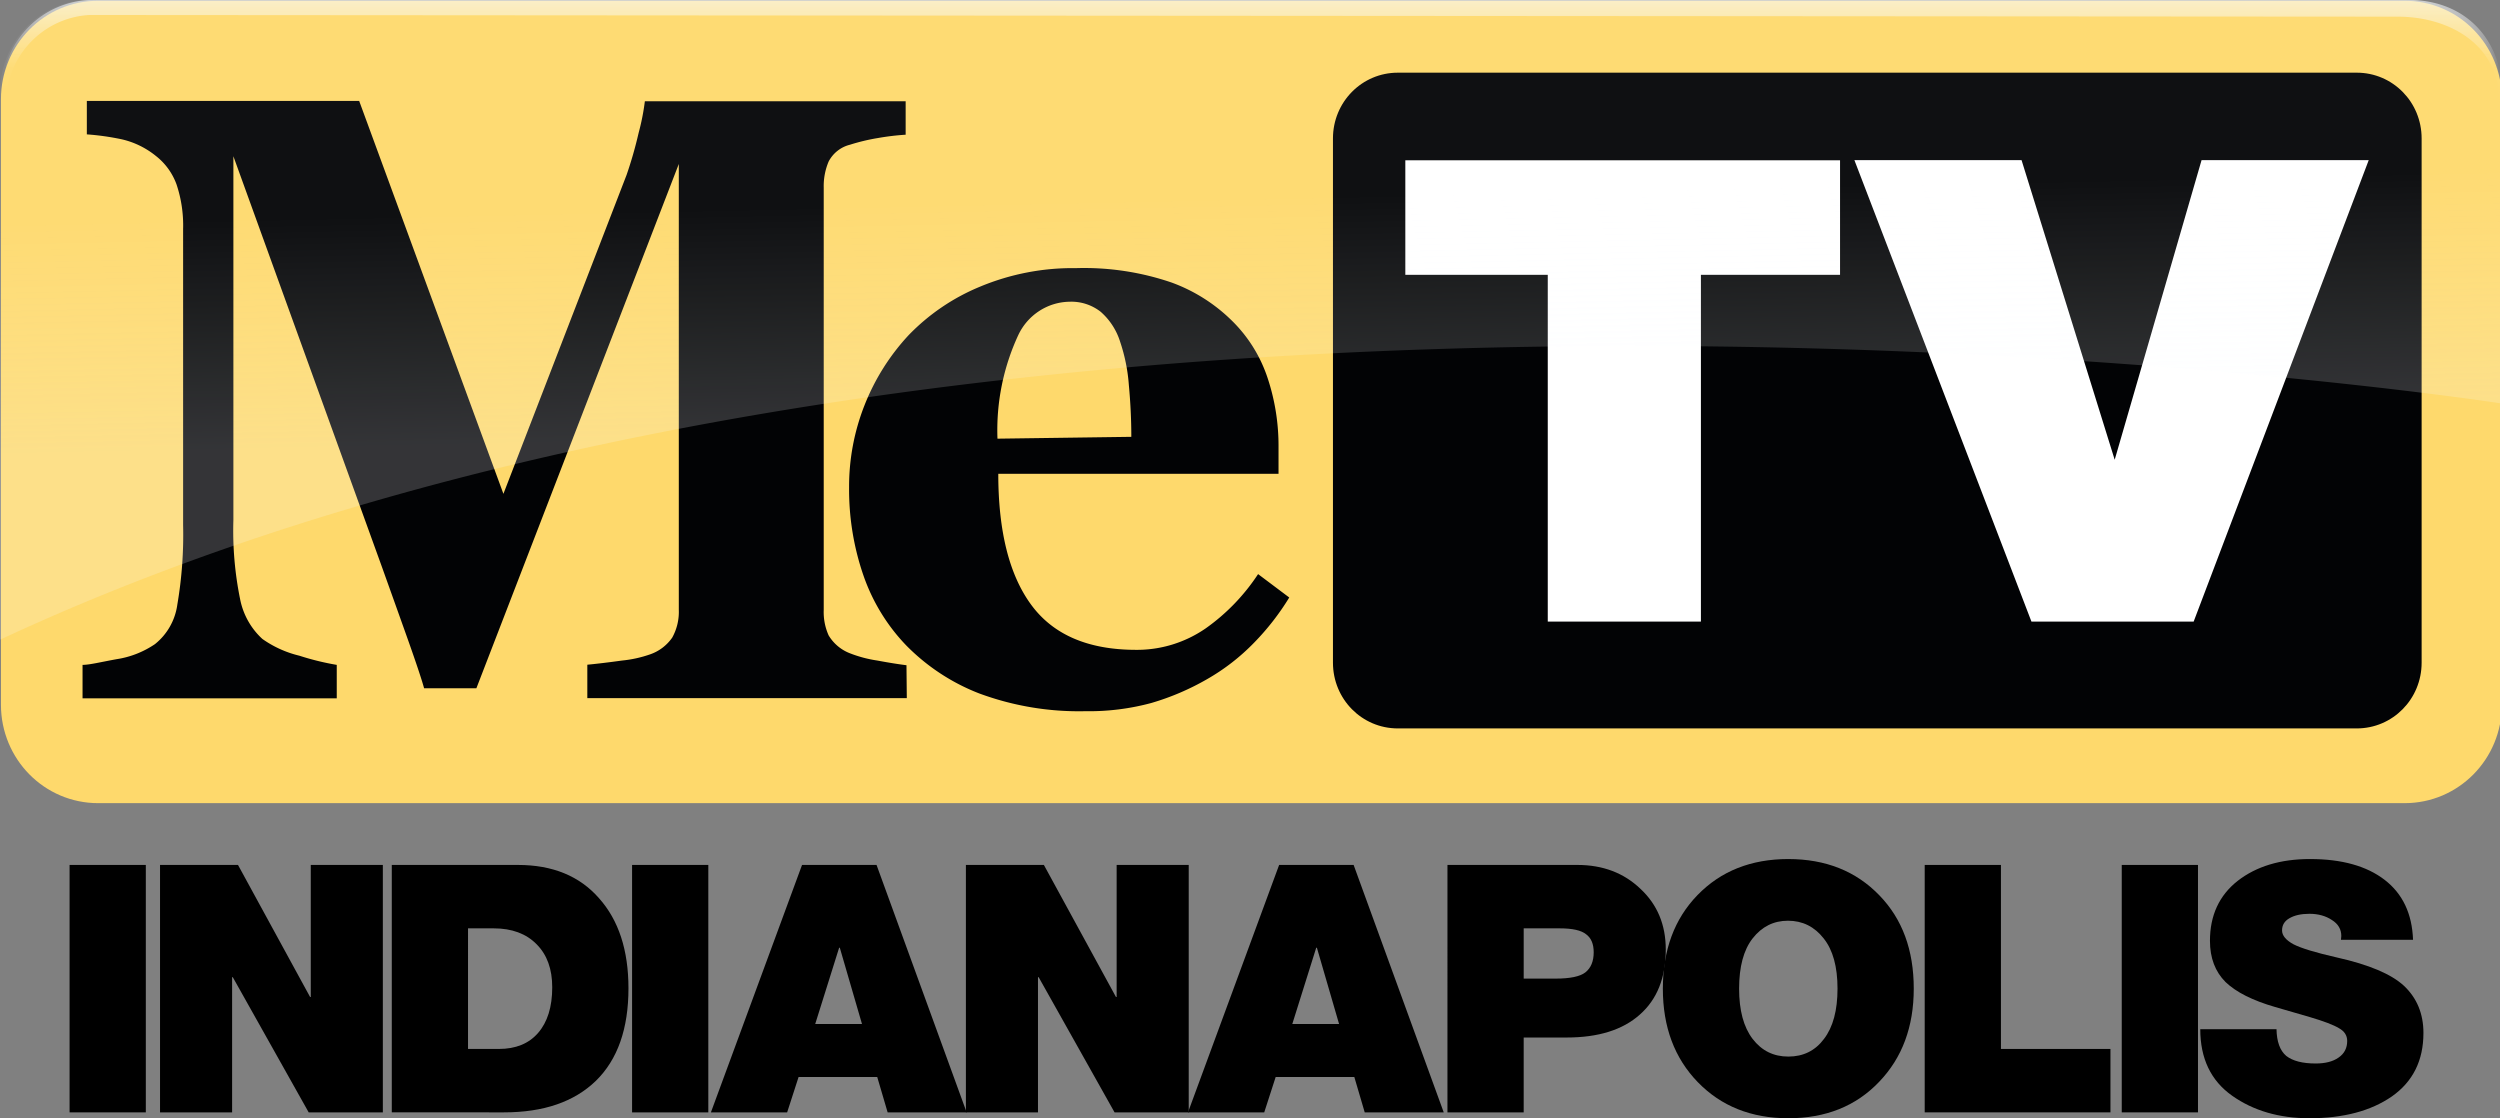 <svg xmlns:xlink="http://www.w3.org/1999/xlink" xmlns:dc="http://purl.org/dc/elements/1.1/" xmlns:cc="http://creativecommons.org/ns#" xmlns:rdf="http://www.w3.org/1999/02/22-rdf-syntax-ns#" xmlns:svg="http://www.w3.org/2000/svg" xmlns="http://www.w3.org/2000/svg" version="1.1" id="svg2197" width="1500" height="671.04" viewBox="0 0 1000 447.36"><rect x="0" y="0" width="1000" height="447.36" fill="#808080" stroke="none"/><SCRIPT xmlns="" id="allow-copy_script"/>
  <style id="style2209"/>
  <defs id="defs2201">
    <style id="style488">.cls-1{fill:#fed96c;}.cls-2{fill:#020305;}.cls-3{fill:#fff;}.cls-4{opacity:0.5;}.cls-5{fill:url(#linear-gradient);}.cls-6{fill:url(#linear-gradient-2);}</style>
    <linearGradient gradientUnits="userSpaceOnUse" gradientTransform="matrix(1,0,0,-1,-6943.07,-7000.69)" y2="-7021.16" x2="7018.71" y1="-7034.96" x1="7019" id="linear-gradient">
      <stop id="stop490" stop-opacity="0.4" stop-color="#f7fbff" offset="0"/>
      <stop id="stop492" stop-opacity="0.1" stop-color="#fff" offset="1"/>
    </linearGradient>
    <linearGradient gradientUnits="userSpaceOnUse" gradientTransform="matrix(5.46,0,0,-5.465,-37851.753,-38220.737)" y2="-7015.35" x2="7019.04" y1="-7009.35" x1="7019.04" id="linear-gradient-2">
      <stop id="stop495" stop-opacity="0.6" stop-color="#f7fbff" offset="0"/>
      <stop id="stop497" stop-opacity="0.03" stop-color="#fff" offset="0.67"/>
      <stop id="stop499" stop-opacity="0" stop-color="#fff" offset="1"/>
    </linearGradient>
  </defs>
  <g id="g2205" transform="translate(183.247,43.267)">
    <g id="g2422" transform="matrix(3.212,0,0,3.212,-700.726,-399.112)">
      <g id="g2074" transform="matrix(0.376,0,0,0.381,139.775,78.418)">
        <path id="rect506" style="fill:#fed96c;stroke-width:5.462" d="M 89.261,85.211 H 853.164 c 17.844,0 32.21,14.366 32.21,32.21 v 197.843 c 0,17.844 -14.366,32.21 -32.21,32.21 H 89.261 c -17.844,0 -32.21,-14.366 -32.21,-32.21 V 117.42 c 0,-17.844 14.366,-32.21 32.21,-32.21 z" class="cls-1"/>
        <path id="path508" d="M 357.073,313.153 H 251.26 V 302.223 q 4.696,-0.437 11.52,-1.366 a 40.403,40.441 0 0 0 9.282,-2.022 14.796,14.81 0 0 0 7.316,-5.465 17.144,17.16 0 0 0 2.184,-9.072 V 138.548 l -67.048,171.381 h -17.308 q -1.256,-4.536 -6.115,-17.98 -4.859,-13.444 -7.917,-21.86 L 134.036,136.034 v 118.917 a 110.454,110.556 0 0 0 2.239,25.904 23.696,23.718 0 0 0 7.371,12.952 35.762,35.795 0 0 0 12.23,5.465 88.724,88.805 0 0 0 12.394,3.006 v 10.93 H 84.078 v -10.93 c 2.293,0 6.06,-0.929 11.247,-1.858 a 31.176,31.205 0 0 0 12.722,-4.918 19.874,19.892 0 0 0 7.425,-12.952 133.276,133.399 0 0 0 1.911,-26.068 v -96.62 a 41.605,41.643 0 0 0 -2.184,-14.646 20.748,20.767 0 0 0 -6.77,-9.236 28.009,28.035 0 0 0 -11.247,-5.465 85.994,86.073 0 0 0 -11.684,-1.639 v -10.93 h 90.198 l 47.774,128.426 40.786,-104.216 a 131.038,131.159 0 0 0 3.986,-13.717 73.818,73.886 0 0 0 2.075,-10.383 h 86.376 v 10.93 a 85.065,85.144 0 0 0 -9.227,1.093 66.829,66.891 0 0 0 -9.227,2.186 10.92,10.93 0 0 0 -7.043,5.465 20.311,20.33 0 0 0 -1.638,8.525 v 138.099 a 18.345,18.362 0 0 0 1.638,8.307 14.141,14.154 0 0 0 7.098,5.847 41.768,41.807 0 0 0 9.009,2.35 c 4.15,0.765 7.371,1.257 9.664,1.53 z" class="cls-2" style="fill:#020305;stroke-width:5.462"/>
        <path id="path510" d="m 483.743,280.254 a 83.1,83.176 0 0 1 -11.63,14.755 69.941,70.006 0 0 1 -15.452,11.859 84.847,84.925 0 0 1 -18.618,7.87 80.097,80.171 0 0 1 -21.84,2.678 96.313,96.402 0 0 1 -35.107,-5.793 68.74,68.804 0 0 1 -24.024,-15.52 62.079,62.136 0 0 1 -14.36,-23.062 84.792,84.871 0 0 1 -4.75,-28.8 71.306,71.372 0 0 1 5.132,-26.887 72.453,72.52 0 0 1 14.633,-22.898 69.941,70.006 0 0 1 23.587,-15.794 80.752,80.826 0 0 1 31.831,-6.066 90.744,90.827 0 0 1 31.613,4.7 55.691,55.742 0 0 1 20.475,12.952 46.682,46.725 0 0 1 11.411,18.471 69.341,69.405 0 0 1 3.549,22.352 v 8.744 H 387.375 q 0,28.199 10.92,42.845 10.92,14.646 34.561,14.701 a 40.403,40.441 0 0 0 23.259,-7.05 66.556,66.618 0 0 0 17.308,-17.706 z m -52.306,-52.518 q 0,-8.252 -0.819,-16.941 a 56.619,56.671 0 0 0 -2.894,-14.154 21.512,21.532 0 0 0 -6.443,-9.782 15.888,15.903 0 0 0 -10.319,-3.279 19.11,19.127 0 0 0 -16.98,10.93 72.89,72.957 0 0 0 -6.879,33.828 z" class="cls-2" style="fill:#020305;stroke-width:5.462"/>
        <g data-name="TV BOX" id="TV_BOX" transform="matrix(5.46,0,0,5.465,56.778,37.611)">
          <path id="rect512" style="fill:#020305" d="m 84.786,13.01 h 58.167 c 2.181,0 3.936,1.754 3.936,3.933 v 31.354 c 0,2.179 -1.756,3.933 -3.936,3.933 H 84.786 c -2.181,0 -3.936,-1.754 -3.936,-3.933 V 16.943 c 0,-2.179 1.756,-3.933 3.936,-3.933 z" class="cls-2"/>
        </g>
        <g id="TV" transform="matrix(5.46,0,0,5.465,56.778,37.611)">
          <path id="path515" d="m 85.24,18.25 v 6.85 h 8.64 v 20.74 h 9.29 V 25.1 h 8.44 v -6.85 z" class="cls-3" style="fill:#ffffff"/>
          <path style="fill:#ffffff" d="m 123.22,45.84 h 9.84 l 10.62,-27.6 h -10.14 l -5.27,17.92 -5.65,-17.92 h -10.14 z" id="polygon517"/>
        </g>
        <g id="g522" class="cls-4" style="opacity:0.5" transform="matrix(5.46,0,0,5.465,56.778,37.611)">
          <path id="path520" d="M 149.87,10.06 A 6,6 0 0 0 146,8.64 H 5.53 A 5.53,5.53 0 0 0 0,14.17 v 0 32.75 C 60.92,18.92 151.7,32.79 151.7,32.79 V 14.17 a 5.51,5.51 0 0 0 -1.83,-4.11 z" class="cls-5" style="fill:url(#linear-gradient)"/>
        </g>
        <path id="path524" d="m 885.756,117.727 h -1.31 c 0,-17.597 -15.779,-27.325 -33.633,-27.325 L 86.425,89.856 A 29.32,29.347 0 0 0 59.126,113.683 h -1.802 A 30.302,30.33 0 0 1 86.753,84.937 H 854.58 c 17.199,0 31.176,11.203 31.176,32.79 z" class="cls-6" style="fill:url(#linear-gradient-2);stroke-width:5.462"/>
      </g>
      <g id="text2370">
        <path d="m 169.773,218.5 h 9.494 v 30.813 h -9.494 z" style="font-style:normal;font-variant:normal;font-weight:900;font-stretch:normal;font-family:'Helvetica Neue LT Pro';-inkscape-font-specification:'Helvetica Neue LT Pro Heavy';stroke-width:0.332" id="path2372"/>
        <path d="m 181.037,218.5 h 9.71 l 8.976,16.442 h 0.086 V 218.5 h 8.976 v 30.813 h -9.235 l -9.451,-16.831 h -0.086 v 16.831 H 181.037 Z" style="font-style:normal;font-variant:normal;font-weight:900;font-stretch:normal;font-family:'Helvetica Neue LT Pro';-inkscape-font-specification:'Helvetica Neue LT Pro Heavy';stroke-width:0.332" id="path2374"/>
        <path d="m 209.898,218.5 h 15.709 q 6.473,0 10.098,4.143 3.668,4.1 3.668,11.22 0,7.552 -4.057,11.522 -4.057,3.927 -11.436,3.927 H 209.898 Z m 9.494,22.915 h 3.841 q 3.15,0 4.877,-1.985 1.769,-2.028 1.769,-5.697 0,-3.409 -1.942,-5.351 -1.942,-1.985 -5.351,-1.985 h -3.193 z" style="font-style:normal;font-variant:normal;font-weight:900;font-stretch:normal;font-family:'Helvetica Neue LT Pro';-inkscape-font-specification:'Helvetica Neue LT Pro Heavy';stroke-width:0.332" id="path2376"/>
        <path d="m 239.823,218.5 h 9.494 v 30.813 H 239.823 Z" style="font-style:normal;font-variant:normal;font-weight:900;font-stretch:normal;font-family:'Helvetica Neue LT Pro';-inkscape-font-specification:'Helvetica Neue LT Pro Heavy';stroke-width:0.332" id="path2378"/>
        <path d="m 260.989,218.5 h 9.278 l 11.22,30.813 h -9.839 l -1.295,-4.402 h -9.796 l -1.424,4.402 H 249.639 Z m 4.618,10.314 -2.978,9.494 h 5.826 l -2.762,-9.494 z" style="font-style:normal;font-variant:normal;font-weight:900;font-stretch:normal;font-family:'Helvetica Neue LT Pro';-inkscape-font-specification:'Helvetica Neue LT Pro Heavy';stroke-width:0.332" id="path2380"/>
        <path d="m 281.395,218.5 h 9.71 l 8.976,16.442 h 0.086 V 218.5 h 8.976 v 30.813 h -9.235 l -9.451,-16.831 h -0.086 v 16.831 h -8.976 z" style="font-style:normal;font-variant:normal;font-weight:900;font-stretch:normal;font-family:'Helvetica Neue LT Pro';-inkscape-font-specification:'Helvetica Neue LT Pro Heavy';stroke-width:0.332" id="path2382"/>
        <path d="m 320.402,218.5 h 9.278 l 11.22,30.813 h -9.839 l -1.295,-4.402 h -9.796 l -1.424,4.402 H 309.052 Z m 4.618,10.314 -2.978,9.494 h 5.826 l -2.762,-9.494 z" style="font-style:normal;font-variant:normal;font-weight:900;font-stretch:normal;font-family:'Helvetica Neue LT Pro';-inkscape-font-specification:'Helvetica Neue LT Pro Heavy';stroke-width:0.332" id="path2384"/>
        <path d="m 341.365,218.5 h 16.183 q 4.747,0 7.854,2.978 3.15,2.935 3.15,7.552 0,5.265 -3.237,8.113 -3.193,2.848 -9.106,2.848 h -5.351 v 9.322 h -9.494 z m 9.494,14.155 h 3.97 q 2.719,0 3.711,-0.777 1.036,-0.82 1.036,-2.503 0,-1.554 -0.949,-2.244 -0.906,-0.734 -3.28,-0.734 h -4.488 z" style="font-style:normal;font-variant:normal;font-weight:900;font-stretch:normal;font-family:'Helvetica Neue LT Pro';-inkscape-font-specification:'Helvetica Neue LT Pro Heavy';stroke-width:0.332" id="path2386"/>
        <path d="m 383.812,217.766 q 6.991,0 11.35,4.531 4.272,4.402 4.272,11.609 0,7.121 -4.316,11.609 -4.316,4.531 -11.307,4.531 -6.905,0 -11.264,-4.488 -4.359,-4.488 -4.359,-11.652 0,-7.207 4.316,-11.652 4.359,-4.488 11.307,-4.488 z m -6.128,16.14 q 0,4.057 1.683,6.258 1.683,2.201 4.445,2.201 2.805,0 4.445,-2.201 1.683,-2.201 1.683,-6.258 0,-4.1 -1.726,-6.258 -1.726,-2.201 -4.445,-2.201 -2.676,0 -4.402,2.201 -1.683,2.158 -1.683,6.258 z" style="font-style:normal;font-variant:normal;font-weight:900;font-stretch:normal;font-family:'Helvetica Neue LT Pro';-inkscape-font-specification:'Helvetica Neue LT Pro Heavy';stroke-width:0.332" id="path2388"/>
        <path d="m 400.798,218.5 h 9.494 v 22.915 h 13.637 v 7.897 h -23.131 z" style="font-style:normal;font-variant:normal;font-weight:900;font-stretch:normal;font-family:'Helvetica Neue LT Pro';-inkscape-font-specification:'Helvetica Neue LT Pro Heavy';stroke-width:0.332" id="path2390"/>
        <path d="m 425.335,218.5 h 9.494 v 30.813 h -9.494 z" style="font-style:normal;font-variant:normal;font-weight:900;font-stretch:normal;font-family:'Helvetica Neue LT Pro';-inkscape-font-specification:'Helvetica Neue LT Pro Heavy';stroke-width:0.332" id="path2392"/>
        <path d="m 448.794,217.766 q 5.912,0 9.278,2.589 3.366,2.589 3.539,7.466 h -8.976 l 0.043,-0.475 q 0,-1.252 -1.165,-1.985 -1.165,-0.777 -2.805,-0.777 -1.554,0 -2.503,0.561 -0.906,0.518 -0.906,1.51 0,0.949 1.424,1.726 1.424,0.734 5.394,1.64 5.999,1.338 8.372,3.539 2.417,2.287 2.417,5.869 0,5.135 -3.927,7.897 -3.927,2.719 -10.271,2.719 -5.653,0 -9.624,-2.805 -3.97,-2.805 -3.97,-8.286 h 9.494 q 0.043,2.33 1.208,3.323 1.208,0.949 3.668,0.949 1.813,0 2.848,-0.734 1.079,-0.734 1.079,-2.071 0,-1.036 -1.036,-1.597 -0.993,-0.604 -3.625,-1.381 l -4.316,-1.252 q -4.186,-1.208 -6.171,-3.107 -1.942,-1.942 -1.942,-5.135 0,-4.747 3.452,-7.466 3.496,-2.719 9.019,-2.719 z" style="font-style:normal;font-variant:normal;font-weight:900;font-stretch:normal;font-family:'Helvetica Neue LT Pro';-inkscape-font-specification:'Helvetica Neue LT Pro Heavy';stroke-width:0.332" id="path2394"/>
      </g>
    </g>
  </g>
  <style id="style1905"/>
</svg>